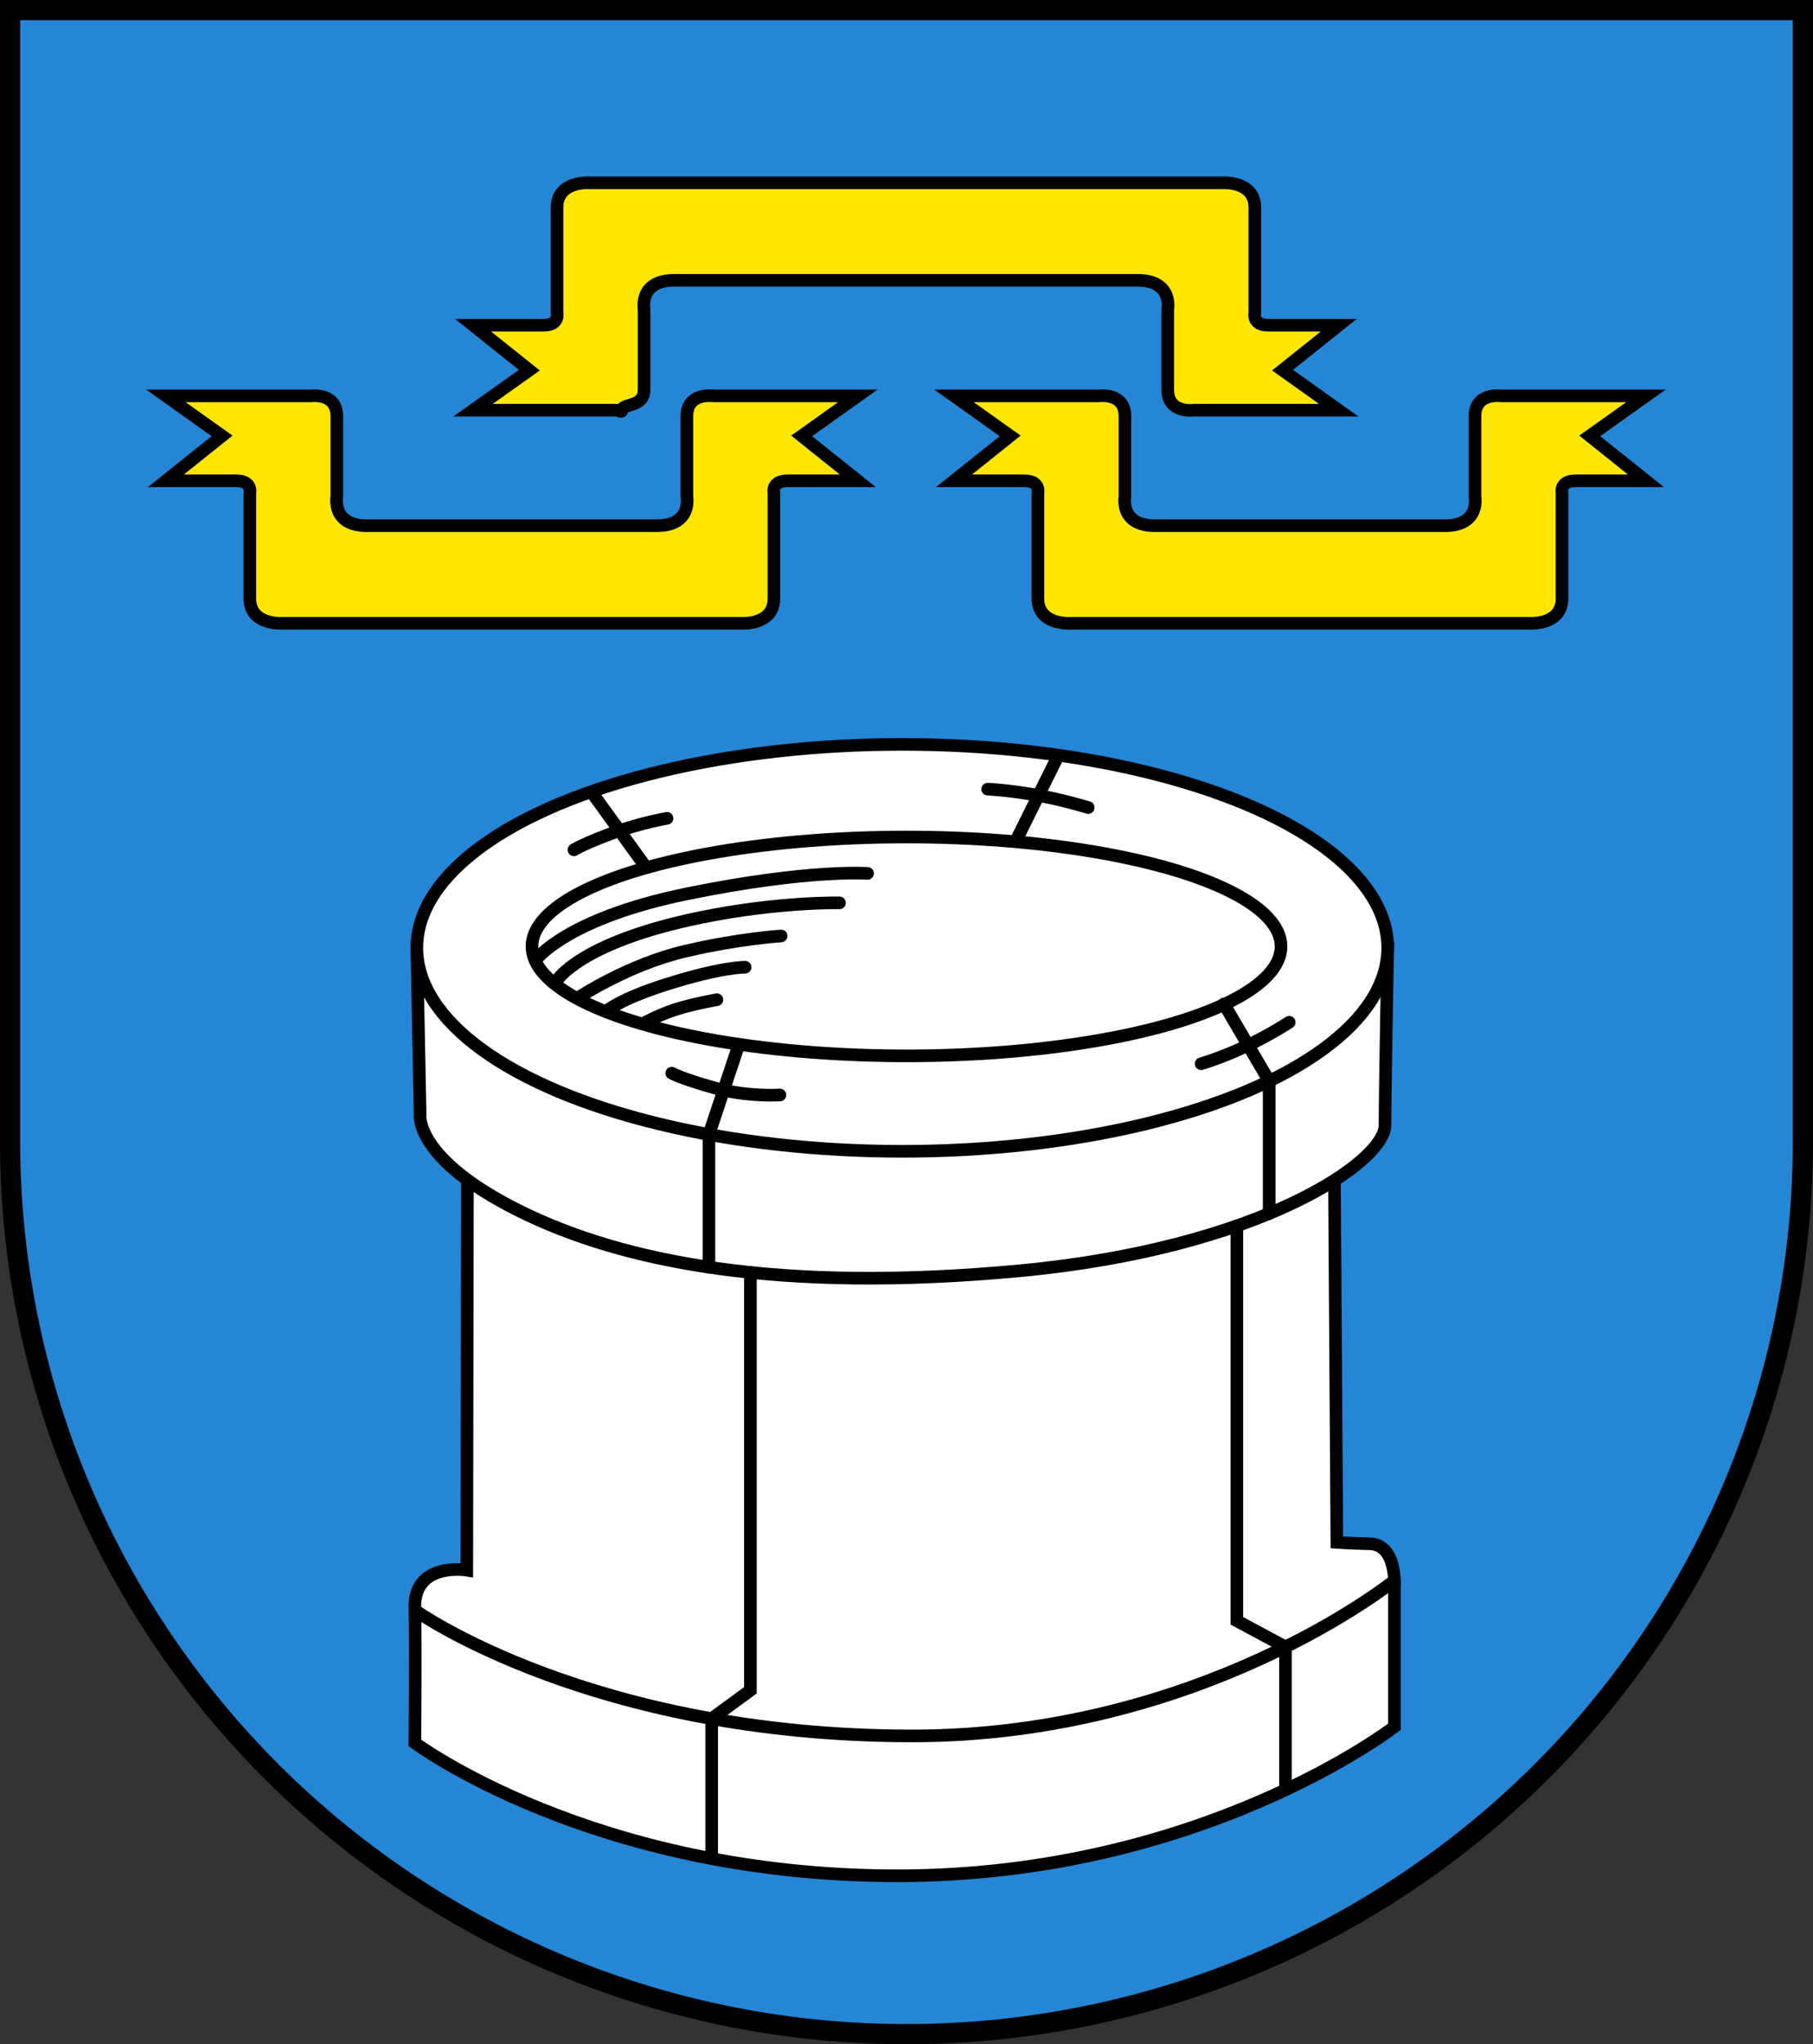<?xml version="1.0" encoding="UTF-8" standalone="no"?>
<!-- Created with Inkscape (http://www.inkscape.org/) -->

<svg
   width="143.646mm"
   height="161.994mm"
   viewBox="0 0 143.646 161.994"
   version="1.1"
   id="svg4762"
   inkscape:version="1.2.2 (732a01da63, 2022-12-09)"
   sodipodi:docname="DEU Beckeln COA.svg"
   xmlns:inkscape="http://www.inkscape.org/namespaces/inkscape"
   xmlns:sodipodi="http://sodipodi.sourceforge.net/DTD/sodipodi-0.dtd"
   xmlns="http://www.w3.org/2000/svg"
   xmlns:svg="http://www.w3.org/2000/svg">
  <rect x="0" y="0" width="143.646" height="161.994" fill="#333333" stroke="none"/>
  <sodipodi:namedview
     id="namedview4764"
     pagecolor="#ffffff"
     bordercolor="#666666"
     borderopacity="1.0"
     inkscape:showpageshadow="2"
     inkscape:pageopacity="0.0"
     inkscape:pagecheckerboard="0"
     inkscape:deskcolor="#d1d1d1"
     inkscape:document-units="mm"
     showgrid="false"
     inkscape:zoom="0.90429631"
     inkscape:cx="272.03473"
     inkscape:cy="306.86844"
     inkscape:current-layer="layer1" />
  <defs
     id="defs4759" />
  <g
     inkscape:label="Ebene 1"
     inkscape:groupmode="layer"
     id="layer1"
     transform="translate(-557.414,-56.177)">
    <g
       id="g4677"
       transform="translate(524.722,-13.323)">
      <path
         id="path1743"
         style="fill:#2586d5;fill-opacity:1;stroke:#000000;stroke-width:1.6;stroke-linecap:round;stroke-dasharray:none"
         d="m 33.493,70.3 v 89.649 a 71.023,70.745 0 0 0 71.023,70.745 71.023,70.745 0 0 0 71.023,-70.745 V 70.3 Z" />
      <g
         id="g1405"
         transform="translate(-185.189,-1.765)">
        <path
           style="fill:#ffffff;stroke:#000000;stroke-width:1;stroke-linecap:round;stroke-dasharray:none"
           d="m 254.92,161.663 -0.054,34.026 c 0,0 -4.203,-0.687 -4.115,2.992 0.073,3.068 0,10.697 0,10.697 0,0 14.098,10.532 38.236,10.532 24.138,0 39.377,-11.81 39.377,-11.81 v -11.031 c 0,0 0.244,-3.418 -1.953,-3.468 -1.45,-0.032 -2.608,-0.111 -2.608,-0.111 l -0.218,-32.824 z"
           id="path1305"
           sodipodi:nodetypes="ccscsccsccc" />
        <path
           style="fill:#ffffff;stroke:#000000;stroke-width:1;stroke-linecap:round;stroke-dasharray:none"
           d="m 250.908,146.376 0.259,13.245 c 0,0 -0.445,3.448 7.786,7.564 8.231,4.116 20.69,6.563 39.711,4.783 19.021,-1.78 28.952,-8.643 28.952,-11.535 0,-2.892 0.216,-14.058 0.216,-14.058 z"
           id="path1264"
           sodipodi:nodetypes="ccssscc" />
        <g
           id="g1208"
           style="stroke:#000000">
          <ellipse
             style="fill:#ffffff;stroke:#000000;stroke-width:1;stroke-linecap:round;stroke-dasharray:none"
             id="path914"
             cx="289.37"
             cy="146.376"
             rx="38.462"
             ry="16.124" />
          <ellipse
             style="fill:none;stroke:#000000;stroke-width:1;stroke-linecap:round;stroke-dasharray:none"
             id="ellipse968"
             cx="289.704"
             cy="146.265"
             rx="29.675"
             ry="8.671" />
          <path
             style="fill:none;stroke:#000000;stroke-width:1;stroke-linecap:round;stroke-dasharray:none"
             d="m 264.794,134.093 4.227,5.84"
             id="path1024" />
          <path
             style="fill:none;stroke:#000000;stroke-width:1;stroke-linecap:round;stroke-dasharray:none"
             d="m 301.696,131.201 -3.337,6.73"
             id="path1028" />
          <path
             style="fill:none;stroke:#000000;stroke-width:1;stroke-linecap:round;stroke-dasharray:none"
             d="m 314.855,150.82 3.618,6.174"
             id="path1032" />
          <path
             style="fill:none;stroke:#000000;stroke-width:1;stroke-linecap:round;stroke-dasharray:none"
             d="m 276.412,154.065 -2.36,7.099"
             id="path1036" />
          <path
             style="fill:none;stroke:#000000;stroke-width:1;stroke-linecap:round;stroke-dasharray:none"
             d="m 271.103,156.306 c 0,0 0.708,0.413 3.362,1.16 2.655,0.747 5.211,0.57 5.211,0.57"
             id="path1038" />
          <path
             style="fill:none;stroke:#000000;stroke-width:1;stroke-linecap:round;stroke-dasharray:none"
             d="m 313.046,155.559 c 0,0 1.652,-0.472 3.618,-1.416 1.966,-0.944 3.362,-1.868 3.362,-1.868"
             id="path1040" />
          <path
             style="fill:none;stroke:#000000;stroke-width:1;stroke-linecap:round;stroke-dasharray:none"
             d="m 296.134,133.801 c 0,0 1.349,0.042 3.643,0.431 2.294,0.389 4.324,1.029 4.324,1.029"
             id="path1042" />
          <path
             style="fill:none;stroke:#000000;stroke-width:1;stroke-linecap:round;stroke-dasharray:none"
             d="m 263.355,138.609 c 0,0 0.905,-0.551 3.146,-1.357 2.242,-0.806 4.228,-1.14 4.228,-1.14"
             id="path1044" />
          <path
             style="fill:none;stroke:#000000;stroke-width:1;stroke-linecap:round;stroke-dasharray:none"
             d="m 260.347,147.32 c 0,0 2.36,-3.264 11.995,-5.231 9.635,-1.966 14.276,-1.612 14.276,-1.612"
             id="path1062" />
          <path
             style="fill:none;stroke:#000000;stroke-width:1;stroke-linecap:round;stroke-dasharray:none"
             d="m 261.999,148.972 c 0,0 1.803,-3.043 11.439,-5.008 6.138,-1.252 10.958,-1.153 10.958,-1.153"
             id="path1064"
             sodipodi:nodetypes="csc" />
          <path
             style="fill:none;stroke:#000000;stroke-width:1;stroke-linecap:round;stroke-dasharray:none"
             d="m 263.767,150.281 c 0,0 3.907,-2.592 8.431,-3.646 4.284,-0.999 7.575,-1.2 7.575,-1.2"
             id="path1162"
             sodipodi:nodetypes="csc" />
          <path
             style="fill:none;stroke:#000000;stroke-width:1;stroke-linecap:round;stroke-dasharray:none"
             d="m 265.962,151.362 c 0,0 1.063,-0.924 4.616,-2.058 4.533,-1.446 6.34,-1.39 6.34,-1.39"
             id="path1164"
             sodipodi:nodetypes="csc" />
          <path
             style="fill:none;stroke:#000000;stroke-width:1;stroke-linecap:round;stroke-dasharray:none"
             d="m 268.92,152.334 c 0,0 1.199,-0.669 2.576,-1.101 1.376,-0.433 3.186,-0.747 3.186,-0.747"
             id="path1166" />
        </g>
        <path
           style="fill:none;stroke:#000000;stroke-width:1;stroke-linecap:round;stroke-dasharray:none"
           d="m 274.051,161.166 v 10.519"
           id="path1268" />
        <path
           style="fill:none;stroke:#000000;stroke-width:1;stroke-linecap:round;stroke-dasharray:none"
           d="m 318.438,156.936 v 10.495"
           id="path1272" />
        <path
           style="fill:none;stroke:#000000;stroke-width:1;stroke-linecap:round;stroke-dasharray:none"
           d="m 250.83,198.918 c 0,0 13.919,9.91 39.327,9.91 22.889,10e-6 38.148,-12.27 38.148,-12.27"
           id="path1339"
           sodipodi:nodetypes="csc" />
        <path
           style="fill:none;stroke:#000000;stroke-width:1;stroke-linecap:round;stroke-dasharray:none"
           d="m 277.336,172.098 v 33.112 l -3.068,2.249 v 11.092"
           id="path1345" />
        <path
           style="fill:none;stroke:#000000;stroke-width:1;stroke-linecap:round;stroke-dasharray:none"
           d="m 315.877,168.408 v 31.296 l 3.854,2.071 v 11.325"
           id="path1351" />
      </g>
      <g
         id="g1653"
         transform="translate(-186.391,-1.798)"
         style="stroke:#000000">
        <path
           id="path1579"
           style="fill:#ffe600;fill-opacity:1;stroke:#000000;stroke-width:1;stroke-linecap:round;stroke-dasharray:none"
           d="m 244.013,102.652 c -0.196,-10e-4 -0.326,0.018 -0.326,0.018 h -11.459 l 4.451,3.17 -4.451,3.559 h 5.565 c 1.317,0 1.083,0.973 1.083,0.973 v 8.357 c 0,2.104 2.503,1.96 2.503,1.96 h 18.26 18.26 c 0,0 2.503,0.144 2.503,-1.96 v -8.357 c 0,0 -0.234,-0.973 1.083,-0.973 h 5.565 l -4.451,-3.559 4.451,-3.17 h -11.459 c 0,0 -2.086,-0.305 -2.086,1.613 v 6.368 c 0,0 0.445,2.308 -2.392,2.308 h -11.475 -11.475 c -2.836,0 -2.392,-2.308 -2.392,-2.308 v -6.368 c 0,-1.439 -1.173,-1.627 -1.76,-1.631 z" />
        <path
           id="path1586"
           style="fill:#ffe600;fill-opacity:1;stroke:#000000;stroke-width:1;stroke-linecap:round;stroke-dasharray:none"
           d="m 306.455,102.652 c -0.196,-10e-4 -0.326,0.018 -0.326,0.018 h -11.459 l 4.451,3.17 -4.451,3.559 h 5.565 c 1.317,0 1.083,0.973 1.083,0.973 v 8.357 c 0,2.104 2.503,1.96 2.503,1.96 h 18.26 18.26 c 0,0 2.503,0.144 2.503,-1.96 v -8.357 c 0,0 -0.234,-0.973 1.083,-0.973 h 5.565 l -4.451,-3.559 4.451,-3.17 h -11.459 c 0,0 -2.086,-0.305 -2.086,1.613 v 6.368 c 0,0 0.445,2.308 -2.392,2.308 h -11.475 -11.475 c -2.836,0 -2.392,-2.308 -2.392,-2.308 v -6.368 c 0,-1.439 -1.173,-1.627 -1.76,-1.631 z" />
        <path
           id="path1648"
           style="fill:#ffe600;fill-opacity:1;stroke:#000000;stroke-width:1;stroke-linecap:round;stroke-dasharray:none"
           d="m 268.355,103.819 c 0,0.196 -0.326,-0.018 -0.326,-0.018 h -11.459 l 4.451,-3.17 -4.451,-3.559 h 5.565 c 1.317,0 1.083,-0.973 1.083,-0.973 v -8.357 c 0,-2.104 2.503,-1.96 2.503,-1.96 h 25.139 25.14 c 0,0 2.503,-0.144 2.503,1.96 v 8.357 c 0,0 -0.234,0.973 1.083,0.973 h 5.565 l -4.451,3.559 4.451,3.17 h -11.459 c 0,0 -2.086,0.305 -2.086,-1.613 v -6.368 c 0,0 0.445,-2.308 -2.392,-2.308 H 290.86 272.506 c -2.836,0 -2.392,2.308 -2.392,2.308 v 6.368 c 0,1.439 -1.76,1.044 -1.76,1.631 z"
           sodipodi:nodetypes="sccccscscccscsccccscscscsss" />
      </g>
    </g>
  </g>
</svg>
